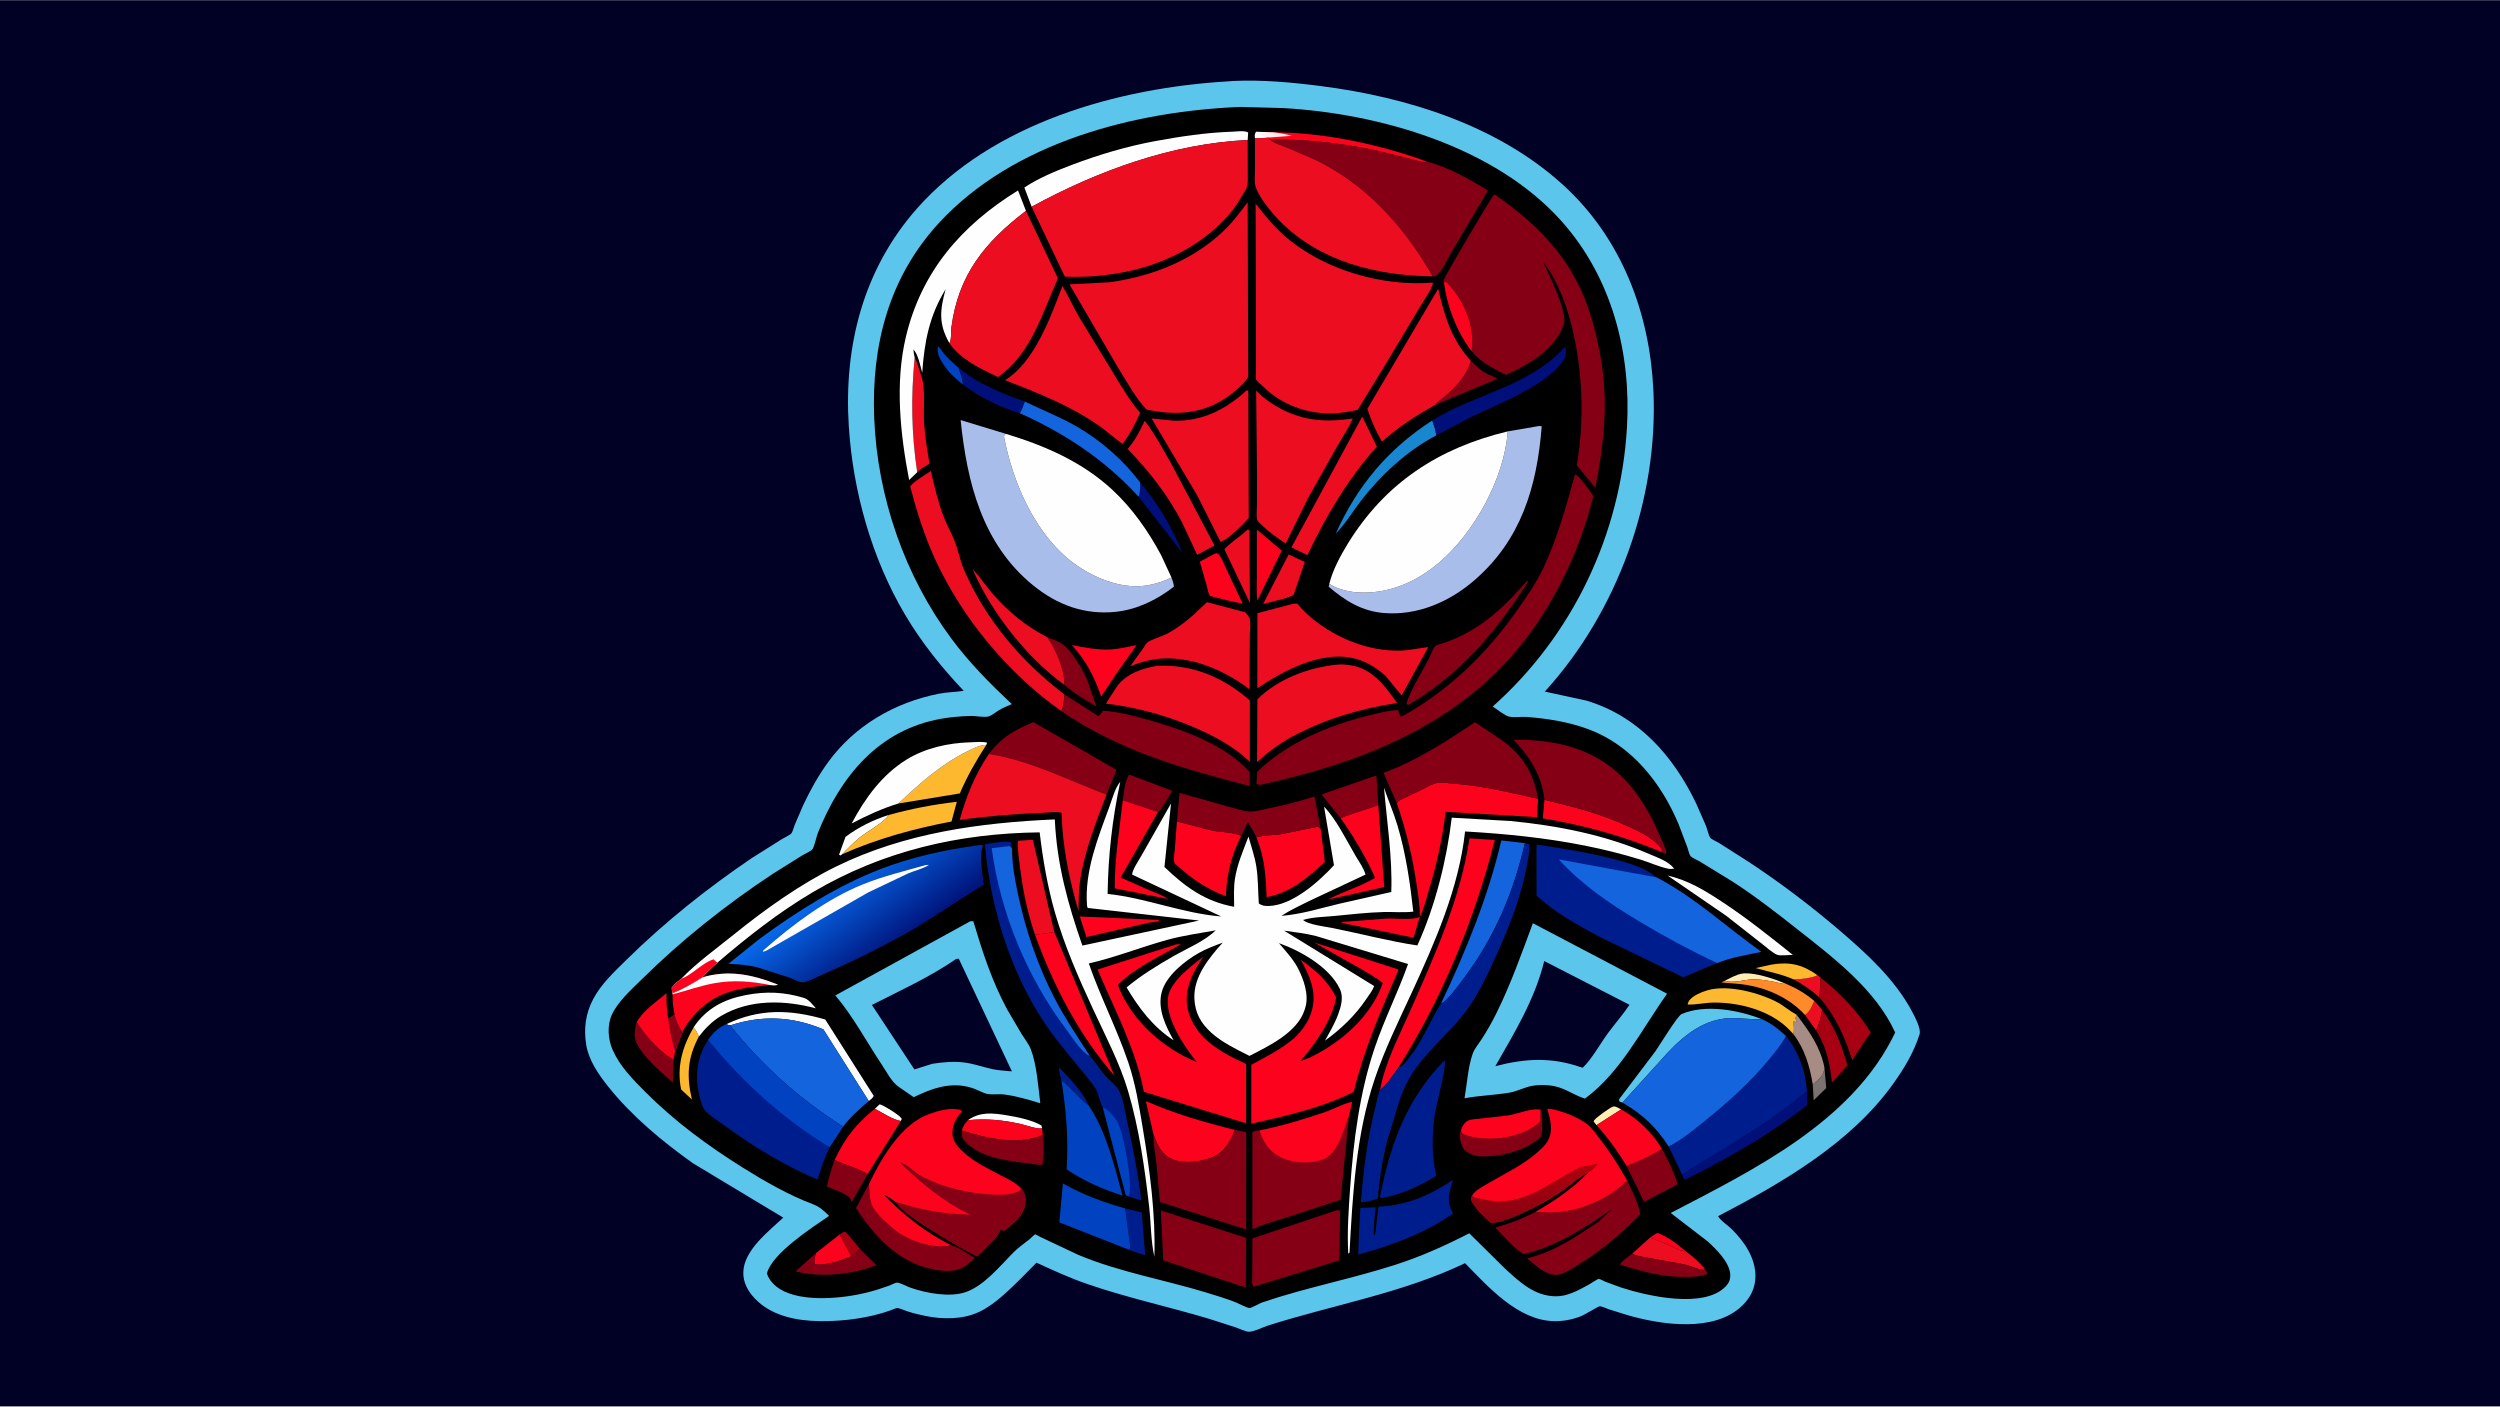 <svg version="1.1" xmlns="http://www.w3.org/2000/svg" style="display: block;" viewBox="0 0 2048 1152" width="1820" height="1024">
<defs>
	<linearGradient id="Gradient1" gradientUnits="userSpaceOnUse" x1="1043.37" y1="107.737" x2="1029.44" y2="111.592">
		<stop class="stop0" offset="0" stop-opacity="1" stop-color="rgb(255,233,232)"/>
		<stop class="stop1" offset="1" stop-opacity="1" stop-color="rgb(255,253,253)"/>
	</linearGradient>
	<linearGradient id="Gradient2" gradientUnits="userSpaceOnUse" x1="1254.36" y1="953.865" x2="1253.24" y2="999.76">
		<stop class="stop0" offset="0" stop-opacity="1" stop-color="rgb(176,0,14)"/>
		<stop class="stop1" offset="1" stop-opacity="1" stop-color="rgb(136,2,17)"/>
	</linearGradient>
	<linearGradient id="Gradient3" gradientUnits="userSpaceOnUse" x1="729.257" y1="777.429" x2="688.11" y2="721.681">
		<stop class="stop0" offset="0" stop-opacity="1" stop-color="rgb(0,21,125)"/>
		<stop class="stop1" offset="1" stop-opacity="1" stop-color="rgb(7,104,233)"/>
	</linearGradient>
</defs>
<path transform="translate(0,0)" fill="rgb(1,0,37)" d="M -0 -0 L 2048 0 L 2048 1152 L -0 1152 L -0 -0 z"/>
<path transform="translate(0,0)" fill="rgb(91,197,235)" d="M 1006.14 66.5 L 1009.96 66.196 C 1034.14 65.112 1058.17 67.286 1082.12 70.37 C 1152.91 79.484 1226.92 102.517 1280.58 151.436 C 1328.44 195.07 1351.52 256.229 1354.47 319.931 C 1358.58 408.491 1325.21 500.825 1265.51 566.398 L 1299.78 573.853 C 1342.25 586.68 1370.74 619.037 1389.45 657.94 L 1397.62 676.575 C 1398.6 679.132 1399.62 684.121 1401.12 686.223 C 1401.9 687.304 1406.81 689.581 1408.26 690.465 L 1432.24 705.728 C 1458.26 722.85 1483.19 741.717 1506.85 761.957 C 1529.47 781.306 1552.48 802.24 1566.55 828.867 C 1568.74 833.014 1573.92 842.715 1572.51 847.143 C 1567.77 862.087 1560.06 874.833 1551.02 887.53 C 1516.37 936.242 1459.59 969.013 1407.49 996.121 C 1409.26 999.711 1415.5 1003.68 1418.5 1006.64 C 1428.91 1016.92 1438.19 1030.35 1438.04 1045.5 C 1437.95 1055.07 1434.01 1062.88 1427.19 1069.48 C 1404.32 1091.63 1361.25 1085.24 1333.6 1077.32 L 1317.69 1072.34 C 1315.87 1071.73 1312.44 1070.01 1310.63 1069.94 C 1309.5 1069.89 1298.11 1076.89 1295.5 1077.94 C 1288.41 1080.81 1280.99 1082.23 1273.36 1082.14 C 1243.82 1081.8 1219.39 1054.33 1200.18 1034.66 C 1148.4 1059.34 1092.52 1068.64 1038.26 1085.9 C 1034.44 1087.22 1026.95 1090.94 1023.14 1090.82 C 1020.15 1090.73 1015.44 1088.35 1012.54 1087.33 L 990.465 1080.22 C 957.317 1070.32 923.536 1063.04 890.783 1051.75 C 876.585 1046.86 862.722 1040.56 849.105 1034.24 L 836.465 1047.04 C 826.436 1056.86 814.911 1068.52 802.145 1074.55 C 788.646 1080.93 772.108 1080.77 757.748 1077.81 C 752.744 1076.78 747.912 1075.59 743.052 1074.01 C 740.784 1073.28 737.465 1071.64 735.176 1071.4 C 734.158 1071.3 730.85 1072.82 729.748 1073.22 C 725.094 1074.92 720.456 1076.26 715.634 1077.4 C 701.057 1080.85 686.395 1082.28 671.429 1082.12 C 652.658 1081.91 631.949 1077.89 618.438 1063.7 C 612.631 1057.61 608.649 1050.39 608.929 1041.82 C 609.512 1023.99 629.517 1008.65 641.66 997.343 L 567.715 952.841 C 542.593 934.977 517.503 914.148 498.271 890.048 C 490.337 880.107 482.239 868.429 480.185 855.576 C 478.088 842.458 479.725 830.082 485.965 818.237 C 492.482 805.865 503.601 795.579 513.453 785.876 C 544.666 755.136 579.746 727.234 616.027 702.682 L 640.389 687.356 C 642.324 686.17 647 684.067 648.353 682.485 C 649.318 681.356 650.347 677.342 650.963 675.791 L 657.881 659.653 C 663.746 647.223 670.318 635.273 678.43 624.16 C 700.346 594.136 732.829 575.421 768.925 568.186 C 775.756 566.817 782.634 566.86 789.475 565.803 C 771.366 546.681 754.864 526.132 741.423 503.419 C 714.19 457.402 698.781 402.567 695.348 349.344 C 691.112 283.672 707.03 220.587 751.257 170.595 C 813.261 100.508 915.616 71.843 1006.14 66.5 z"/>
<path transform="translate(0,0)" fill="rgb(0,0,0)" d="M 1015.73 87.454 L 1050.56 88.365 C 1129.96 92.679 1224.65 120.007 1279.13 180.961 C 1320.54 227.3 1336.41 289.059 1332.79 350.252 C 1327.62 437.688 1288.33 520.414 1222.8 578.66 C 1226.09 580.689 1232.74 586.143 1236.17 586.902 C 1240.34 587.827 1246.43 586.843 1250.92 587.195 C 1268.13 588.55 1285.36 591.283 1301.59 597.364 C 1336.7 610.516 1361.16 641.509 1375.2 675.281 L 1382.31 694.051 C 1382.97 695.874 1383.77 699.685 1384.86 701.161 C 1385.7 702.311 1390.8 704.63 1392.24 705.48 L 1419.22 722.005 C 1437.6 733.863 1454.85 747.276 1472.01 760.814 C 1501.9 784.401 1536.44 810.353 1552.53 845.685 C 1517.82 918.593 1437.03 957.878 1368.64 993.541 L 1398.66 1016.61 C 1405.86 1023.09 1417.07 1034 1417.43 1044.15 C 1417.57 1048.09 1416.41 1050.87 1413.69 1053.69 C 1395.83 1072.24 1349.49 1061.55 1327.98 1054.59 L 1315.05 1049.82 C 1313.79 1049.3 1310.89 1047.61 1309.64 1047.52 C 1308.91 1047.48 1302.79 1051.53 1301.47 1052.25 C 1293.25 1056.73 1284.26 1061.86 1274.62 1061.79 C 1257.18 1061.68 1244.99 1050.18 1232.9 1039.09 L 1203.62 1010.17 C 1184.14 1020.18 1164.31 1029.09 1143.45 1035.84 C 1107.19 1047.57 1069.92 1054.57 1033.73 1066.9 C 1031.72 1067.66 1025.25 1071.35 1023.71 1071.37 C 1021.48 1071.39 1014.64 1067.63 1012.05 1066.62 C 1004.4 1063.62 996.543 1061.26 988.688 1058.86 C 953.749 1048.17 917.144 1042.01 883.341 1027.85 L 852.414 1013.25 C 852.053 1013.06 848.236 1010.97 848.151 1010.99 C 847.252 1011.25 844.318 1014.31 843.476 1014.98 C 839.105 1018.48 834.211 1021.84 830.266 1025.8 C 819.187 1036.94 806.591 1052.69 791.612 1058.17 C 778.477 1062.98 758.658 1059.23 745.768 1054.7 C 743.027 1053.73 737.437 1050.65 734.798 1050.55 C 733.711 1050.51 729.959 1052.49 728.755 1052.93 C 722.901 1055.07 717.01 1056.98 710.967 1058.52 C 691.062 1063.6 657.08 1067.08 638.982 1055.9 C 634.521 1053.15 629.577 1048.18 628.275 1043 C 632.367 1026.64 665.512 1005.32 679.198 995.907 C 675.004 991.847 671.655 988.488 666.094 986.412 C 646.322 979.031 626.148 967.43 608.339 956.281 C 579.53 938.247 552.508 918.345 528.507 894.222 C 518.338 884.001 507.818 873.399 501.911 860 C 498.06 851.266 497.187 839.921 501.254 831.097 C 506.245 820.269 516.933 810.808 525.375 802.469 C 558.226 770.014 594.567 741.127 633.088 715.698 L 657.255 700.556 C 659.225 699.375 664.343 697.153 665.475 695.655 C 667.245 693.311 668.727 685.391 669.993 682.223 C 688.506 635.919 719.88 597.576 771.18 588.64 C 779.159 587.25 787.434 586.556 795.527 586.364 C 799.213 586.276 807.029 587.865 810.214 586.664 C 812.874 585.66 815.747 583.202 818.243 581.71 C 821.586 579.711 825.31 578.205 828.886 576.672 C 811.101 559.978 794.319 543.047 779.669 523.408 C 741.12 471.73 718.793 406.926 716.163 342.604 C 713.723 282.944 728.064 227.02 769.389 182.285 C 830.253 116.399 928.939 91.046 1015.73 87.454 z"/>
<path transform="translate(0,0)" fill="rgb(254,254,254)" d="M 716.678 908.181 L 720.61 904.5 C 723.701 905.191 736.494 913.075 738.231 915.76 L 738.691 916.526 L 737.968 918.138 C 731.666 917.331 722.542 911.138 716.678 908.181 z"/>
<path transform="translate(0,0)" fill="rgb(253,2,28)" d="M 1351.83 1013.56 L 1357.5 1009.89 C 1365.41 1012.18 1374.65 1019.57 1380.93 1024.86 C 1377.01 1024.96 1373.14 1022.55 1369.64 1020.93 L 1351.83 1013.56 z"/>
<path transform="translate(0,0)" fill="rgb(255,237,179)" d="M 1307.85 921.582 L 1305.5 918.543 L 1305.69 918.001 C 1306.96 915.572 1318.67 907.354 1321.32 906.408 C 1323.3 905.703 1326.17 907.781 1328.06 908.671 L 1307.85 921.582 z"/>
<path transform="translate(0,0)" fill="rgb(0,29,141)" d="M 869.475 884.948 C 868.766 881.646 867.431 877.605 867.515 874.266 C 876.077 883.365 886.804 893.566 891.649 905.228 C 883.536 899.56 877.669 890.764 869.475 884.948 z"/>
<path transform="translate(0,0)" fill="rgb(122,113,112)" d="M 1494.58 874.357 L 1496.05 891.186 L 1485.75 901.229 L 1485.03 888.292 C 1490.01 883.721 1494.11 881.468 1494.58 874.357 z"/>
<path transform="translate(0,0)" fill="rgb(166,0,18)" d="M 687.808 1011.17 C 689.567 1010.07 690.825 1008.76 692.933 1009.1 L 704.665 1023.14 L 697.277 1029.12 L 687.808 1011.17 z"/>
<path transform="translate(0,0)" fill="rgb(255,237,179)" d="M 1413.1 803.157 C 1417.19 801.155 1422.11 798.402 1426.57 797.538 C 1434.36 796.027 1447.43 800.032 1454.84 802.557 L 1463.02 805.755 C 1459.78 806.053 1456.66 804.827 1453.5 804.185 C 1448.25 803.116 1442.61 802.253 1437.26 802.093 C 1430.26 801.885 1419.38 805.858 1413.1 803.157 z"/>
<path transform="translate(0,0)" fill="rgb(237,13,33)" d="M 1486.22 819.762 C 1488.37 822.165 1490.88 824.601 1492.69 827.252 C 1491.67 833.073 1490.54 838.65 1487.69 843.882 L 1478.67 831.338 C 1482.61 828.714 1484.49 823.975 1486.22 819.762 z"/>
<path transform="translate(0,0)" fill="rgb(237,13,33)" d="M 1488.9 798.741 L 1491.37 800.659 L 1490.56 817.059 C 1484.13 811.047 1477.03 806.379 1469.34 802.182 C 1475.12 802.038 1483.73 801.358 1488.9 798.741 z"/>
<path transform="translate(0,0)" fill="rgb(0,66,191)" d="M 788.753 314.846 C 782.811 310.058 777.543 305.439 773.274 299.009 C 770.085 294.206 767.229 289.397 768.363 283.5 C 770.722 285.532 772.157 288.377 774.223 290.707 C 777.548 294.455 781.53 297.835 785.223 301.226 C 786.597 305.271 789.092 310.555 788.753 314.846 z"/>
<path transform="translate(0,0)" fill="rgb(254,254,254)" d="M 792.955 917.51 C 802.858 910.489 813.006 911.599 824.487 913.457 C 832.917 914.822 845.824 917.401 853.121 921.887 L 853.723 924.104 C 850.395 925.326 839.905 921.447 835.833 920.556 C 821.069 917.327 808.062 916.039 792.955 917.51 z"/>
<path transform="translate(0,0)" fill="rgb(254,254,254)" d="M 727.92 667.5 C 725.58 672.73 709.438 681.642 704.37 685.873 C 699.248 690.149 694.547 694.838 689.926 699.644 L 688.5 700.686 L 687.344 700 L 692.627 685.455 C 702.855 677.652 715.66 671.349 727.92 667.5 z"/>
<path transform="translate(0,0)" fill="rgb(0,15,121)" d="M 934.055 395.262 C 949.412 413.183 959.62 431.447 968.849 453.068 L 932.724 406.73 C 934.188 403.55 933.883 398.77 934.055 395.262 z"/>
<path transform="translate(0,0)" fill="rgb(254,184,48)" d="M 1469.34 802.182 C 1458.93 797.659 1449 795.942 1438.24 792.911 L 1451.33 790.032 C 1466.34 787.534 1476.64 790.086 1488.9 798.741 C 1483.73 801.358 1475.12 802.038 1469.34 802.182 z"/>
<path transform="translate(0,0)" fill="rgb(254,184,48)" d="M 568.317 841.242 C 570.029 843.822 571.416 846.134 572.497 849.057 C 563.052 866.718 562.416 881.297 566.804 900.592 L 557.971 892.329 C 554.246 873.762 559.064 857.133 568.317 841.242 z"/>
<path transform="translate(0,0)" fill="rgb(253,2,28)" d="M 687.808 1011.17 L 697.277 1029.12 C 688.384 1032.53 677.122 1036.71 667.5 1035.71 C 666.357 1032.85 667.754 1029.31 668.435 1026.4 L 687.808 1011.17 z"/>
<path transform="translate(0,0)" fill="rgb(0,29,141)" d="M 921.691 989.816 L 935.363 993.126 L 938.188 1028.14 C 933.907 1026.75 929.218 1025.61 925.139 1023.74 C 926.578 1021.32 925.456 1017.68 925.128 1015 L 921.691 989.816 z"/>
<path transform="translate(0,0)" fill="rgb(133,0,20)" d="M 1204.97 295.624 C 1208.62 298.991 1212.42 302.803 1216.7 305.342 C 1219.61 307.072 1224.06 308.161 1226.5 310.309 L 1175.71 331.522 C 1177.91 328.598 1181.18 326.628 1183.95 324.253 C 1193.36 316.198 1201.21 307.66 1204.97 295.624 z"/>
<path transform="translate(0,0)" fill="rgb(253,2,28)" d="M 884.544 750.625 L 949.5 753.482 L 949 754.558 L 940.862 755.756 L 889.993 767.478 L 884.544 750.625 z"/>
<path transform="translate(0,0)" fill="rgb(133,0,20)" d="M 521.571 837.221 C 529.714 849.55 539.201 859.959 551.662 868.081 L 551.223 886.647 C 540.907 877.546 528.031 866.997 521.609 854.675 C 518.851 849.383 519.887 842.671 521.571 837.221 z"/>
<path transform="translate(0,0)" fill="rgb(253,2,28)" d="M 1163.08 750.896 L 1158.01 768.058 L 1110.27 758.136 C 1106.14 757.346 1102.03 756.66 1098.07 755.214 L 1135.95 752.351 C 1142.37 752.012 1158 753.891 1163.08 750.896 z"/>
<path transform="translate(0,0)" fill="rgb(0,15,121)" d="M 785.223 301.226 C 789.664 304.228 793.837 307.842 798.443 310.555 C 811.085 318.002 825.661 324.084 839.56 328.81 C 838.636 330.982 836.876 336.918 835.308 338.307 C 820.081 334.129 801.245 324.423 788.753 314.846 C 789.092 310.555 786.597 305.271 785.223 301.226 z"/>
<path transform="translate(0,0)" fill="rgb(253,2,28)" d="M 1028.08 113.1 C 1027.92 110.601 1027.57 109.933 1029 107.803 L 1043.56 108.247 C 1085.42 108.446 1130.14 118.134 1169.38 132.402 C 1164.77 133.168 1158.54 130.818 1154.06 129.661 L 1127.36 123.124 C 1099 117.134 1069.27 113.677 1040.27 114.26 L 1039.37 112.534 C 1035.62 112.885 1031.84 113.411 1028.08 113.1 z"/>
<path transform="translate(0,0)" fill="url(#Gradient1)" d="M 1028.08 113.1 C 1027.92 110.601 1027.57 109.933 1029 107.803 L 1043.56 108.247 C 1048.58 108.932 1053.35 109.674 1058.23 111.124 L 1039.37 112.534 C 1035.62 112.885 1031.84 113.411 1028.08 113.1 z"/>
<path transform="translate(0,0)" fill="rgb(253,2,28)" d="M 1029.64 433.7 L 1049.96 450.948 L 1036.4 478.751 L 1030.02 491.906 C 1029.16 485.102 1029.63 477.846 1029.63 470.984 L 1029.64 433.7 z"/>
<path transform="translate(0,0)" fill="rgb(167,139,133)" d="M 1471.86 831.163 C 1482.31 845.135 1490.96 856.817 1494.58 874.357 C 1494.11 881.468 1490.01 883.721 1485.03 888.292 C 1482.58 873.575 1478.32 858.626 1468.88 846.747 C 1470.33 844.446 1469 839.341 1469.38 836.244 L 1471.5 837.49 C 1471.72 835.829 1471.48 835.542 1470.76 834 L 1471.86 831.163 z"/>
<path transform="translate(0,0)" fill="rgb(255,138,41)" d="M 1413.1 803.157 C 1419.38 805.858 1430.26 801.885 1437.26 802.093 C 1442.61 802.253 1448.25 803.116 1453.5 804.185 C 1456.66 804.827 1459.78 806.053 1463.02 805.755 C 1471.78 809.474 1478.88 813.692 1486.22 819.762 C 1484.49 823.975 1482.61 828.714 1478.67 831.338 C 1466.52 817.998 1449.18 809.901 1431.53 806.818 C 1424.53 805.597 1417.3 805.468 1410.23 804.673 L 1413.1 803.157 z"/>
<path transform="translate(0,0)" fill="rgb(133,0,20)" d="M 683.794 950.021 C 692.113 954.156 703.206 956.806 710.815 961.572 L 697.601 984.757 L 696.935 982.5 C 695.085 978.046 682.103 973.853 677.375 971.958 C 679.031 964.359 680.999 957.276 683.794 950.021 z"/>
<path transform="translate(0,0)" fill="rgb(237,13,33)" d="M 1022.33 433.5 L 1023.5 434.436 L 1023.92 493.811 L 1016.5 478.251 L 1003.04 449.793 C 1008.43 443.925 1016.33 439.075 1022.33 433.5 z"/>
<path transform="translate(0,0)" fill="rgb(237,13,33)" d="M 1337.1 1026.88 L 1351.83 1013.56 L 1369.64 1020.93 C 1373.14 1022.55 1377.01 1024.96 1380.93 1024.86 C 1386.7 1029.18 1392.47 1034.05 1396.91 1039.77 C 1395.84 1040.01 1395.1 1040.19 1393.99 1040.01 C 1389.53 1039.28 1384.74 1036.79 1380.13 1035.76 L 1344.74 1029.3 C 1342.01 1028.73 1339.57 1028.24 1337.1 1026.88 z"/>
<path transform="translate(0,0)" fill="rgb(237,13,33)" d="M 1055.66 454.088 L 1068.91 460.265 L 1059.74 487.211 C 1056.07 489.41 1051.19 490.338 1047.07 491.524 L 1034.73 494.632 L 1055.66 454.088 z"/>
<path transform="translate(0,0)" fill="rgb(166,0,18)" d="M 1492.69 827.252 C 1503.29 841.668 1508.57 855.382 1513.39 872.608 L 1500.71 886.756 C 1499.16 871.121 1496.22 857.434 1487.69 843.882 C 1490.54 838.65 1491.67 833.073 1492.69 827.252 z"/>
<path transform="translate(0,0)" fill="rgb(133,0,20)" d="M 704.665 1023.14 L 718.02 1036.38 C 696.994 1043.99 673.497 1046.75 651.689 1041.35 L 668.435 1026.4 C 667.754 1029.31 666.357 1032.85 667.5 1035.71 C 677.122 1036.71 688.384 1032.53 697.277 1029.12 L 704.665 1023.14 z"/>
<path transform="translate(0,0)" fill="rgb(133,0,20)" d="M 1396.91 1039.77 C 1398.02 1041.27 1398.49 1041.59 1398.56 1043.5 C 1393.47 1045.62 1387.04 1045.83 1381.56 1045.93 C 1362.58 1046.26 1344.83 1041.5 1326.95 1035.71 C 1329.11 1032.4 1333.98 1029.39 1337.1 1026.88 C 1339.57 1028.24 1342.01 1028.73 1344.74 1029.3 L 1380.13 1035.76 C 1384.74 1036.79 1389.53 1039.28 1393.99 1040.01 C 1395.1 1040.19 1395.84 1040.01 1396.91 1039.77 z"/>
<path transform="translate(0,0)" fill="rgb(133,0,20)" d="M 857.984 521.93 C 862.249 523.587 867.396 525.236 871.031 528.086 C 879 534.335 886.857 548.281 890.935 557.5 L 898.117 578.539 C 888.824 573.377 879.82 567.721 871.752 560.753 C 872.564 548.985 864.46 531.22 857.984 521.93 z"/>
<path transform="translate(0,0)" fill="rgb(133,0,20)" d="M 919.814 655.444 C 920.544 649.686 921.564 639.069 925.041 634.441 L 960.207 647.605 C 958.7 650.53 950.92 664.207 948.594 665.065 L 919.814 655.444 z"/>
<path transform="translate(0,0)" fill="rgb(253,2,28)" d="M 994.957 453.5 L 997.009 453.002 C 999.862 454.133 1002.68 461.967 1004.1 464.959 L 1017.73 493.774 L 1017.13 494.259 L 1007.28 492.144 L 991.469 488.171 C 989.705 486.472 989.356 482.698 988.747 480.282 L 982.909 459.977 L 994.957 453.5 z"/>
<path transform="translate(0,0)" fill="rgb(237,13,33)" d="M 749.29 292.726 C 751.795 297.133 752.579 302.065 754.376 306.742 C 758.66 317.895 756.113 335.173 757.066 347.357 C 757.913 358.17 759.582 368.918 761.49 379.588 C 758.004 381.776 754.279 383.847 751.356 386.771 C 746.614 354.817 746.175 324.843 749.29 292.726 z"/>
<path transform="translate(0,0)" fill="rgb(254,254,254)" d="M 1366 717.058 C 1383.32 721.107 1396.82 729.428 1411.51 739.146 C 1431.51 752.363 1449.99 767.177 1468.71 782.095 C 1465.8 782.083 1458.28 782.997 1455.92 782.044 C 1452.07 780.483 1447.23 776.001 1443.85 773.388 L 1414.13 750.082 L 1366 717.058 z"/>
<path transform="translate(0,0)" fill="rgb(253,2,28)" d="M 792.955 917.51 C 808.062 916.039 821.069 917.327 835.833 920.556 C 839.905 921.447 850.395 925.326 853.723 924.104 L 854.226 929.744 C 833.772 938.276 808.255 932.401 788.028 926.007 C 788.79 922.249 790.484 920.305 792.955 917.51 z"/>
<path transform="translate(0,0)" fill="rgb(254,254,254)" d="M 594.791 838.984 C 622.298 825.852 647.313 826.719 676.047 835.037 L 715.704 897.5 C 715.103 899.432 713.227 900.595 711.704 901.824 L 674.525 843.13 C 649.185 832.444 624.15 831.295 598.097 839.898 L 594.791 838.984 z"/>
<path transform="translate(0,0)" fill="rgb(254,254,254)" d="M 568.317 841.242 C 578.658 825.99 592.915 818.502 610.888 815.034 C 627.565 811.815 642.418 812.425 658.664 817.376 C 662.542 818.558 665.721 822.916 668.364 825.885 C 642.8 819.108 614.354 818.164 590.796 832.046 C 583.611 836.28 577.526 842.46 572.497 849.057 C 571.416 846.134 570.029 843.822 568.317 841.242 z"/>
<path transform="translate(0,0)" fill="rgb(253,2,28)" d="M 878.168 528.394 C 888.585 530.293 898.851 532.418 909.506 531.902 C 916.652 531.555 924.066 529.689 931.091 528.341 L 915.296 550.561 L 902.065 570.445 C 896.295 553.882 889.967 541.519 878.168 528.394 z"/>
<path transform="translate(0,0)" fill="rgb(133,0,20)" d="M 1098.26 670.057 L 1082.64 650.707 L 1127.51 635.094 L 1129.08 659.335 C 1119.17 663.352 1108.79 665.812 1098.98 669.809 L 1098.26 670.057 z"/>
<path transform="translate(0,0)" fill="rgb(133,0,20)" d="M 1262.05 909.036 C 1263.73 914.476 1263.88 925.688 1262.43 931.169 C 1250.06 942.618 1229.25 947.749 1212.48 947.127 C 1207.35 946.936 1203.23 944.876 1199.31 941.695 C 1196.96 937.526 1194.75 931.304 1196.49 926.542 L 1196.79 925.911 L 1197.52 928.173 C 1202.99 931.459 1212.01 932.403 1218.34 932.653 C 1233.31 933.243 1250.83 928.858 1261.93 918.5 L 1262.05 909.036 z"/>
<path transform="translate(0,0)" fill="rgb(25,134,208)" d="M 1176.46 356.652 C 1153.36 368.468 1130.67 389.557 1114.97 409.992 C 1108.2 418.794 1101.99 429.196 1094.21 437.069 C 1111.85 397.764 1137.09 367.732 1173.33 344.265 C 1174.68 348.301 1176.28 352.363 1176.46 356.652 z"/>
<path transform="translate(0,0)" fill="rgb(0,15,121)" d="M 1480.22 893.565 L 1480.58 905.06 C 1450.03 929.39 1415.76 948.514 1381 966.079 L 1379.23 965.5 L 1378.11 962.375 C 1387.91 955.212 1399 949.146 1409.36 942.762 C 1433.66 927.781 1458.75 912.464 1480.22 893.565 z"/>
<path transform="translate(0,0)" fill="rgb(253,2,28)" d="M 521.571 837.221 C 526.515 828.193 538.174 820.013 545.996 813.484 C 545.87 820.646 546.205 827.3 547.328 834.379 L 552.646 831.209 C 554.204 835.488 555.878 841.829 559.235 845.071 L 553.036 861.376 L 551.662 868.081 C 539.201 859.959 529.714 849.55 521.571 837.221 z"/>
<path transform="translate(0,0)" fill="rgb(133,0,20)" d="M 552.646 831.209 C 554.204 835.488 555.878 841.829 559.235 845.071 L 553.036 861.376 C 550.277 852.137 548.615 843.934 547.328 834.379 L 552.646 831.209 z"/>
<path transform="translate(0,0)" fill="rgb(253,2,28)" d="M 1196.79 925.911 L 1196.92 925.397 C 1197.71 922.592 1199.93 919.214 1202.6 917.882 C 1205.12 916.631 1209.04 916.681 1211.84 916.314 L 1235.48 913.635 C 1242.73 912.512 1255.81 907.072 1262.05 909.036 L 1261.93 918.5 C 1250.83 928.858 1233.31 933.243 1218.34 932.653 C 1212.01 932.403 1202.99 931.459 1197.52 928.173 L 1196.79 925.911 z"/>
<path transform="translate(0,0)" fill="rgb(133,0,20)" d="M 1361.36 940.925 C 1366.5 950.103 1371.26 959.914 1374.37 969.981 L 1346.92 984.454 L 1332.4 954.933 C 1342.14 951.199 1352.76 946.851 1361.36 940.925 z"/>
<path transform="translate(0,0)" fill="rgb(254,184,48)" d="M 1468.88 846.747 L 1466.46 844.098 C 1451.16 827.798 1425.16 820.857 1403.32 821.191 C 1396.36 821.297 1389.4 823.013 1382.5 822.794 C 1382.64 821.74 1382.95 820.98 1383.48 820.054 C 1386.01 815.588 1394.51 812.275 1399.35 810.938 C 1415.77 806.398 1440.92 813.054 1455.6 820.705 C 1461.16 823.6 1465.78 827.894 1471.28 830.856 L 1471.86 831.163 L 1470.76 834 C 1471.48 835.542 1471.72 835.829 1471.5 837.49 L 1469.38 836.244 C 1469 839.341 1470.33 844.446 1468.88 846.747 z"/>
<path transform="translate(0,0)" fill="rgb(166,0,18)" d="M 1491.37 800.659 C 1507.57 813.609 1521.57 827.821 1532.46 845.548 L 1517.25 868.38 C 1511.65 849.677 1503.41 831.947 1490.56 817.059 L 1491.37 800.659 z"/>
<path transform="translate(0,0)" fill="rgb(133,0,20)" d="M 788.028 926.007 C 808.255 932.401 833.772 938.276 854.226 929.744 C 855.651 937.498 854.927 946.117 853.973 953.9 L 852.931 954.335 C 832.666 951.261 804.295 950.769 790.009 934.294 C 787.612 931.529 787.747 929.423 788.028 926.007 z"/>
<path transform="translate(0,0)" fill="rgb(253,2,28)" d="M 1265.22 655.047 C 1288.98 660.773 1311.29 666.455 1333.59 676.749 C 1343.72 681.42 1353.34 685.975 1360.84 694.5 L 1361.63 697.995 C 1329.45 684.671 1298.18 675.954 1263.86 670.275 L 1265.22 655.047 z"/>
<path transform="translate(0,0)" fill="rgb(237,13,33)" d="M 847.761 765.31 C 842.296 749.163 838.487 732.203 836.262 715.312 C 835.792 711.745 832.641 690.542 834.135 688.6 L 846.1 687.825 L 863.666 763.323 C 858.313 764.372 853.245 765.23 847.761 765.31 z"/>
<path transform="translate(0,0)" fill="rgb(254,184,48)" d="M 736.02 658.078 C 752.789 642.149 770.652 626.24 791.486 615.823 C 796.576 613.278 802.221 610.235 807.99 610.046 C 799.715 622.823 792.263 635.799 786.3 649.835 L 736.02 658.078 z"/>
<path transform="translate(0,0)" fill="rgb(237,13,33)" d="M 871.752 560.753 C 840.719 538.282 811.643 500.857 796.696 465.936 C 802.622 472.407 807.487 479.718 813.208 486.36 C 825.983 501.192 840.657 512.895 857.984 521.93 C 864.46 531.22 872.564 548.985 871.752 560.753 z"/>
<path transform="translate(0,0)" fill="rgb(91,197,235)" d="M 1329.08 903.09 L 1326.51 902.058 L 1326.37 900.368 L 1355.96 861.263 C 1359.28 856.591 1374.23 831.963 1377.59 830.547 C 1397.28 822.231 1424.09 827.317 1443.12 834.682 C 1434.48 835.261 1425.84 833.636 1417.07 833.928 C 1393.06 834.729 1374.88 851.961 1360 869 L 1329.08 903.09 z"/>
<path transform="translate(0,0)" fill="rgb(254,184,48)" d="M 727.92 667.5 C 746.7 662.411 764.424 658.887 783.815 656.715 L 779.48 672.823 C 748.601 678.708 718.739 686.851 689.926 699.644 C 694.547 694.838 699.248 690.149 704.37 685.873 C 709.438 681.642 725.58 672.73 727.92 667.5 z"/>
<path transform="translate(0,0)" fill="rgb(253,2,28)" d="M 1328.06 908.671 C 1341.34 916.045 1353.64 927.806 1361.36 940.925 C 1352.76 946.851 1342.14 951.199 1332.4 954.933 C 1325.31 942.994 1317.16 931.875 1307.85 921.582 L 1328.06 908.671 z"/>
<path transform="translate(0,0)" fill="rgb(0,15,121)" d="M 1173.33 344.265 C 1208.87 322.143 1253.03 316.591 1282 283.922 C 1283.48 285.814 1282.69 289.276 1282.6 291.687 C 1271.79 314.227 1226.68 330.974 1204.65 341.793 L 1176.7 356.573 L 1176.46 356.652 C 1176.28 352.363 1174.68 348.301 1173.33 344.265 z"/>
<path transform="translate(0,0)" fill="rgb(20,100,222)" d="M 839.56 328.81 C 853.554 335.6 868.215 341.364 881.726 349.078 C 901.194 360.192 920.807 377.179 934.055 395.262 C 933.883 398.77 934.188 403.55 932.724 406.73 C 905.229 376.679 872.348 354.831 835.308 338.307 C 836.876 336.918 838.636 330.982 839.56 328.81 z"/>
<path transform="translate(0,0)" fill="rgb(253,2,28)" d="M 919.814 655.444 L 948.594 665.065 L 918.033 718.773 L 942 729.395 C 946.761 731.418 952.423 733.12 956.563 736.235 L 913.203 727.605 C 913.008 703.519 917.12 679.325 919.814 655.444 z"/>
<path transform="translate(0,0)" fill="rgb(253,2,28)" d="M 1098.26 670.057 L 1098.98 669.809 C 1108.79 665.812 1119.17 663.352 1129.08 659.335 L 1133.96 726.509 L 1087.91 736.796 C 1100.32 730.073 1114.42 726.251 1126.49 718.96 C 1119.09 702.215 1108.81 685.048 1098.26 670.057 z"/>
<path transform="translate(0,0)" fill="rgb(253,2,28)" d="M 575.307 800.532 C 597.008 794.057 616.789 798.315 637.366 806.5 C 635.367 807.364 633.42 807.038 631.3 806.885 C 606.341 808.716 585.232 812.148 567.89 832.282 C 564.613 836.086 561.485 840.583 559.235 845.071 C 555.878 841.829 554.204 835.488 552.646 831.209 C 551.519 825.462 550.813 820.318 550.987 814.418 L 550.955 813.416 C 558.942 810.553 568.096 805.048 575.307 800.532 z"/>
<path transform="translate(0,0)" fill="rgb(254,254,254)" d="M 575.307 800.532 C 597.008 794.057 616.789 798.315 637.366 806.5 C 635.367 807.364 633.42 807.038 631.3 806.885 C 615.91 803.711 601.104 802.513 585.509 805.251 C 573.769 807.313 562.497 811.444 550.987 814.418 L 550.955 813.416 C 558.942 810.553 568.096 805.048 575.307 800.532 z"/>
<path transform="translate(0,0)" fill="rgb(253,2,28)" d="M 863.666 763.323 L 912.942 881.114 C 883.407 847.137 863.014 807.342 847.761 765.31 C 853.245 765.23 858.313 764.372 863.666 763.323 z"/>
<path transform="translate(0,0)" fill="rgb(253,2,28)" d="M 683.794 950.021 C 692.276 931.924 701.047 920.758 716.678 908.181 C 722.542 911.138 731.666 917.331 737.968 918.138 L 710.815 961.572 C 703.206 956.806 692.113 954.156 683.794 950.021 z"/>
<path transform="translate(0,0)" fill="rgb(133,0,20)" d="M 711.815 969.922 C 712.185 975.346 712.179 981.876 714.19 986.955 C 716.884 993.762 726.108 1001.52 731.587 1006.29 C 742.516 1015.8 761.861 1022.46 776.479 1020.59 C 777.387 1020.47 777.887 1020.17 778.673 1019.73 C 784.66 1021.12 793.099 1027.38 798.579 1030.4 C 796.098 1032.81 793.595 1035.15 790.701 1037.06 C 782.03 1042.78 771.814 1041.3 762.109 1039.18 C 735.019 1033.24 715.764 1011.78 701.209 989.484 L 711.815 969.922 z"/>
<path transform="translate(0,0)" fill="rgb(0,66,191)" d="M 925.139 1023.74 L 867.79 1001.25 L 870.722 969.298 C 887.33 978.74 903.379 984.585 921.691 989.816 L 925.128 1015 C 925.456 1017.68 926.578 1021.32 925.139 1023.74 z"/>
<path transform="translate(0,0)" fill="rgb(133,0,20)" d="M 1251.05 475.5 L 1251.75 476.521 C 1225.31 517.581 1196.19 552.636 1153.28 577.5 L 1152.16 575.969 C 1156.48 563.359 1164.08 551.835 1170.23 540.067 C 1171.61 537.433 1173.72 531.274 1175.67 529.318 C 1176.89 528.098 1181.34 527.119 1183.17 526.46 C 1188.75 524.451 1194.22 522.197 1199.49 519.467 C 1220.35 508.652 1235.86 493.103 1251.05 475.5 z"/>
<path transform="translate(0,0)" fill="rgb(237,13,33)" d="M 1115.94 341.099 L 1127.89 365.691 C 1103.97 392.551 1086.5 422.287 1071.04 454.637 L 1057.93 448.31 L 1115.94 341.099 z"/>
<path transform="translate(0,0)" fill="rgb(254,254,254)" d="M 736.02 658.078 C 722.642 662.135 710.034 667.979 697.687 674.451 C 708.416 654.005 722.579 634.508 742.495 622.202 C 758.168 612.518 776.941 608.471 795.176 607.929 C 799.547 607.799 804.396 607.239 808.663 608.237 L 807.99 610.046 C 802.221 610.235 796.576 613.278 791.486 615.823 C 770.652 626.24 752.789 642.149 736.02 658.078 z"/>
<path transform="translate(0,0)" fill="rgb(237,13,33)" d="M 937.701 344.576 C 945.845 355.066 952.853 368.013 959.425 379.585 L 994.952 446.796 L 980.74 454.374 L 968.186 427.525 C 956.52 405.114 941.254 385.758 923.766 367.638 C 930.018 360.44 933.688 353.144 937.701 344.576 z"/>
<path transform="translate(0,0)" fill="rgb(253,2,28)" d="M 944.851 928.844 L 938.681 901.868 C 962.42 912.298 986.554 919.299 1011.68 925.515 C 1007.41 935.123 1003.23 943.912 992.743 948.006 C 983.488 951.619 969.539 953.564 960.238 949.411 C 952.262 945.849 948.417 938.875 945.623 931.059 L 944.851 928.844 z"/>
<path transform="translate(0,0)" fill="rgb(20,100,222)" d="M 1180.61 821.669 C 1200.86 778.935 1219.11 734.498 1229.88 688.349 L 1249.18 690.569 C 1239.81 731.308 1224.06 768.365 1198.76 801.811 C 1194.04 808.058 1188.52 815.986 1182.5 820.95 C 1181.93 821.419 1181.31 821.514 1180.61 821.669 z"/>
<path transform="translate(0,0)" fill="rgb(253,2,28)" d="M 964.133 672.786 L 992.696 680.194 C 999.258 681.634 1011.54 681.513 1016.69 684.685 C 1008.48 701.38 1005.1 715.531 1004.17 734.072 C 987.742 727.859 974.884 718.855 962.134 706.894 C 961.09 703.849 962.092 699.272 962.368 696.037 L 964.133 672.786 z"/>
<path transform="translate(0,0)" fill="rgb(253,2,28)" d="M 1029.23 685.89 C 1035.11 683.617 1042.82 684.328 1049.12 683.259 L 1080 676.941 L 1081.96 679.043 L 1085.3 706.019 C 1071.16 718.908 1057.05 731.312 1037.59 734.796 C 1037.05 717.675 1035.93 701.939 1029.23 685.89 z"/>
<path transform="translate(0,0)" fill="rgb(0,29,141)" d="M 1190.35 966.267 L 1189.04 970.658 C 1186.27 980.095 1185.44 984.936 1190.39 994.006 C 1166.93 1010.28 1140.05 1020.29 1112.62 1027.58 L 1113.35 1007.76 L 1114.43 989.456 L 1126.89 988.836 C 1126.14 996.563 1125.21 1004.03 1125.46 1011.82 L 1126.5 1010.81 L 1129.29 988.272 C 1152.1 987.503 1171.76 978.962 1190.35 966.267 z"/>
<path transform="translate(0,0)" fill="rgb(0,66,191)" d="M 869.475 884.948 C 877.669 890.764 883.536 899.56 891.649 905.228 C 906.1 926.188 912.959 955.05 919.56 979.322 C 902.421 973.728 888.851 967.85 873.764 957.803 C 875.407 932.911 873.471 909.558 869.475 884.948 z"/>
<path transform="translate(0,0)" fill="rgb(254,254,254)" d="M 845.117 169.235 L 839.145 153.475 C 850.915 145.637 865.304 139.737 878.508 134.759 C 900.295 126.545 923.071 119.762 945.982 115.52 C 966.978 111.631 988.02 108.46 1009.38 107.752 C 1012.89 107.636 1019.74 106.547 1022.5 108.442 L 1022.09 114.55 C 959.868 117.532 899.326 139.706 845.117 169.235 z"/>
<path transform="translate(0,0)" fill="rgb(133,0,20)" d="M 810.12 617.49 C 820.045 604.02 831.357 597.733 846.538 591.425 L 914.593 630.513 L 906.467 650.827 C 874.695 638.798 844.162 622.87 810.12 617.49 z"/>
<path transform="translate(0,0)" fill="rgb(133,0,20)" d="M 964.133 672.786 L 966.289 649.357 L 1005.51 660.478 C 1011.36 661.994 1018.49 664.536 1024.5 664.645 C 1028.86 664.724 1034.01 663.108 1038.34 662.252 C 1051.27 659.692 1064.28 656.399 1076.82 652.331 L 1081.96 679.043 L 1080 676.941 L 1049.12 683.259 C 1042.82 684.328 1035.11 683.617 1029.23 685.89 C 1027.47 681.512 1024.69 677.468 1022.23 673.444 L 1016.69 684.685 C 1011.54 681.513 999.258 681.634 992.696 680.194 L 964.133 672.786 z"/>
<path transform="translate(0,0)" fill="rgb(133,0,20)" d="M 950.91 991.41 L 1020.88 1013.97 L 1020.54 1054.64 L 952.956 1032.4 L 950.91 991.41 z"/>
<path transform="translate(0,0)" fill="rgb(0,29,141)" d="M 1183.44 868.5 C 1185.32 873.564 1176.23 905.805 1175.1 914.616 C 1172.92 931.756 1172.97 946.245 1176.54 963.186 C 1162.57 971.579 1149.51 977.72 1133.5 981.039 C 1131.91 981.412 1131.91 981.329 1130.43 980.596 C 1138.72 938.082 1152.17 899.895 1183.44 868.5 z"/>
<path transform="translate(0,0)" fill="rgb(133,0,20)" d="M 1094.4 991.5 C 1095.68 991.062 1096.48 991.248 1097.79 991.5 L 1097.21 1032.31 L 1029.5 1053.19 L 1026.98 1054 C 1025.03 1051.47 1025.84 1047.37 1025.85 1044.15 L 1025.96 1014.34 L 1094.4 991.5 z"/>
<path transform="translate(0,0)" fill="rgb(253,2,28)" d="M 1130.5 892.941 C 1134.45 870.684 1145.97 848.98 1155 828.5 C 1175.05 783.052 1196.48 736.155 1203.79 686.644 L 1224.55 687.907 C 1208.09 753.054 1181.27 817.979 1145.29 874.866 C 1140.76 881.341 1136.51 887.728 1130.5 892.941 z"/>
<path transform="translate(0,0)" fill="rgb(237,13,33)" d="M 988.722 493.148 L 1020.28 501.5 C 1021.17 502.8 1023.31 505.158 1023.73 506.55 C 1024.78 510.072 1023.83 517.401 1023.82 521.283 L 1023.65 564.569 C 1010.36 554.394 995.515 546.776 979.399 542.234 C 959.659 537.604 944.893 537.987 925.96 545.656 L 935.863 531.815 C 936.947 530.3 938.461 527.422 939.83 526.271 C 942.91 523.679 951.597 521.346 955.66 519.214 C 968.609 512.42 978.342 503.253 988.722 493.148 z"/>
<path transform="translate(0,0)" fill="rgb(237,13,33)" d="M 869.519 582.424 C 826.105 551.901 788.546 506.693 766.314 458.558 C 757.346 439.143 751.128 419.121 745.629 398.508 C 748.014 394.426 758.351 388.705 762.522 385.698 C 765.551 398.558 768.475 411.391 773.283 423.729 C 775.875 430.382 779.462 436.597 782.067 443.227 C 785.076 450.882 786.459 459.057 789.732 466.651 C 807.341 507.519 836.894 542.049 872.06 568.812 C 871.517 573.182 871.415 578.44 869.519 582.424 z"/>
<path transform="translate(0,0)" fill="rgb(133,0,20)" d="M 872.06 568.812 L 899.888 586.569 C 901.432 585.154 902.466 583.866 903.5 582.043 C 916.764 583.011 929.235 586.35 941.979 589.966 C 970.194 597.972 1003.72 610.048 1023.83 632.368 L 1023.71 643.797 C 969.079 629.648 916.663 614.929 869.519 582.424 C 871.415 578.44 871.517 573.182 872.06 568.812 z"/>
<path transform="translate(0,0)" fill="rgb(133,0,20)" d="M 1011.68 925.515 L 1020.86 927.282 L 1020.81 1007.05 L 950.221 984.543 L 947.5 954.309 C 946.491 945.909 944.758 937.323 944.851 928.844 L 945.623 931.059 C 948.417 938.875 952.262 945.849 960.238 949.411 C 969.539 953.564 983.488 951.619 992.743 948.006 C 1003.23 943.912 1007.41 935.123 1011.68 925.515 z"/>
<path transform="translate(0,0)" fill="rgb(253,2,28)" d="M 1144.28 657.728 C 1145 657.239 1144.66 657.549 1145.33 656.567 L 1145.87 655.747 L 1164.85 646.699 C 1168.34 644.974 1172 642.582 1175.75 641.6 C 1180.21 640.436 1186.31 641.442 1190.88 641.784 C 1214.41 643.543 1237.02 649.134 1259.99 654.248 L 1259.08 669.3 L 1184.26 664.886 C 1181.64 687.635 1176.51 709.878 1169.75 731.729 C 1167.84 737.878 1166.25 745.322 1163.08 750.896 C 1163.3 741.255 1161.48 730.848 1160 721.324 C 1156.57 699.293 1151.48 678.871 1144.28 657.728 z"/>
<path transform="translate(0,0)" fill="rgb(133,0,20)" d="M 1332.93 966.942 L 1337.83 977.184 C 1340.24 982.774 1342.92 988.695 1343.68 994.773 C 1327.83 1010.9 1310.77 1025.21 1291.34 1036.86 C 1286.27 1039.9 1280.42 1044.17 1274.4 1044.2 C 1265.74 1044.25 1257.36 1035.94 1250.9 1030.68 C 1273.94 1025.16 1290.35 1013.43 1309.64 1000.66 L 1320.39 990.463 C 1297.92 1006.12 1275.12 1020.84 1248.15 1027.31 C 1239.57 1021.93 1232.04 1012.81 1225.01 1005.51 C 1237.06 1002 1246.8 998.491 1257.93 992.627 C 1262.42 993.386 1267.39 993.088 1271.94 993.03 C 1293.17 992.76 1318.05 982.257 1332.93 966.942 z"/>
<path transform="translate(0,0)" fill="rgb(0,29,141)" d="M 1249.18 690.569 L 1252.76 691.5 C 1253.57 696.005 1252.05 701.437 1251.31 705.945 C 1246.88 733.046 1236.58 758.662 1225.3 783.553 C 1218.95 797.575 1212.07 812.448 1203.21 825.092 C 1187.9 846.949 1163.71 863.979 1151.91 888.08 C 1145.59 900.991 1143 913.963 1138.6 927.343 C 1132.95 944.575 1130.41 963.866 1128.53 981.899 C 1125.66 982.548 1117.22 985.41 1114.86 984.537 C 1116.79 958.962 1120.18 932.495 1126.53 907.622 C 1127.69 903.051 1128.55 897.176 1130.5 892.941 C 1136.51 887.728 1140.76 881.341 1145.29 874.866 C 1149.71 873.043 1152.22 869.135 1155.06 865.5 C 1165.68 851.912 1171.23 836.662 1180.21 822.301 L 1180.61 821.669 C 1181.31 821.514 1181.93 821.419 1182.5 820.95 C 1188.52 815.986 1194.04 808.058 1198.76 801.811 C 1224.06 768.365 1239.81 731.308 1249.18 690.569 z"/>
<path transform="translate(0,0)" fill="rgb(0,29,141)" d="M 1463.11 848.592 C 1473.44 861.37 1479.06 877.194 1480.22 893.565 C 1458.75 912.464 1433.66 927.781 1409.36 942.762 C 1399 949.146 1387.91 955.212 1378.11 962.375 L 1366.98 939.082 C 1377.51 933.838 1387.65 925.424 1396.77 918.04 C 1415.17 903.154 1433.42 886.924 1448.54 868.638 C 1453.86 862.211 1459.15 855.968 1463.11 848.592 z"/>
<path transform="translate(0,0)" fill="rgb(133,0,20)" d="M 1265.22 655.047 C 1262.81 634.644 1253.62 620.511 1239.97 605.885 C 1273.01 605.572 1304.52 612.271 1328.83 636.255 C 1343.15 650.382 1352.96 668.127 1360.63 686.576 C 1361.96 689.766 1364.6 694.735 1364.96 698 C 1365.05 698.816 1364.96 698.961 1364.79 699.655 L 1361.63 697.995 L 1360.84 694.5 C 1353.34 685.975 1343.72 681.42 1333.59 676.749 C 1311.29 666.455 1288.98 660.773 1265.22 655.047 z"/>
<path transform="translate(0,0)" fill="rgb(133,0,20)" d="M 1144.28 657.728 L 1133.38 632.935 C 1160.24 623.35 1184.67 607.21 1208.27 591.555 L 1229 605.292 C 1247.12 617.98 1256.19 632.5 1259.99 654.248 C 1237.02 649.134 1214.41 643.543 1190.88 641.784 C 1186.31 641.442 1180.21 640.436 1175.75 641.6 C 1172 642.582 1168.34 644.974 1164.85 646.699 L 1145.87 655.747 L 1145.33 656.567 C 1144.66 657.549 1145 657.239 1144.28 657.728 z"/>
<path transform="translate(0,0)" fill="rgb(237,13,33)" d="M 1059.09 494.5 C 1059.72 494.466 1062.05 494.113 1062.5 494.315 C 1063.35 494.695 1065.51 497.651 1066.26 498.451 C 1069.22 501.615 1072.33 504.458 1075.71 507.171 C 1095.77 523.257 1121.62 533.584 1147.62 532.82 C 1155.25 532.596 1162.52 530.775 1170.05 529.953 L 1148.25 569.616 L 1134.76 553.228 C 1126.63 546.136 1117.73 540.833 1107.01 538.709 C 1080.97 533.547 1050.68 549.616 1030 563.707 L 1030.09 502.194 L 1059.09 494.5 z"/>
<path transform="translate(0,0)" fill="rgb(254,254,254)" d="M 751.356 386.771 L 744.767 393.069 C 737.457 355.293 733.107 313.843 742.061 275.985 C 754.767 222.265 787.675 184.427 833.964 155.873 L 840.463 172.592 C 806.69 198.395 785.057 224.953 779.369 268.155 C 778.92 271.568 779.54 278.294 777.765 280.997 C 768.634 264.92 770.068 253.911 774.636 236.795 C 761.212 258.774 757.245 280.001 755.48 305.308 C 753.989 299.849 752.186 290.124 748.275 286.117 C 748.458 288.409 748.68 290.505 749.29 292.726 C 746.175 324.843 746.614 354.817 751.356 386.771 z"/>
<path transform="translate(0,0)" fill="rgb(237,13,33)" d="M 1094.82 544.398 C 1098.78 543.884 1103.03 544.285 1106.96 544.941 C 1124.53 547.868 1134.94 562.212 1144.48 575.762 C 1113.72 580.513 1086.58 588.47 1058.94 603.088 C 1048.03 609.151 1039.01 615.757 1029.79 624.158 L 1030.05 572.788 C 1046.57 556.158 1071.84 546.747 1094.82 544.398 z"/>
<path transform="translate(0,0)" fill="rgb(237,13,33)" d="M 1175.71 331.522 C 1159.16 340.852 1146.37 349.088 1132.09 361.666 C 1127.07 352.9 1123.3 344.422 1120.14 334.825 L 1178.18 236.401 C 1183.52 259.528 1188.93 277.544 1204.97 295.624 C 1201.21 307.66 1193.36 316.198 1183.95 324.253 C 1181.18 326.628 1177.91 328.598 1175.71 331.522 z"/>
<path transform="translate(0,0)" fill="rgb(237,13,33)" d="M 948.248 545.288 C 976.957 543.962 1002.52 554.891 1023.89 573.707 L 1023.86 624.043 C 1016.9 617.07 1008.65 611.509 1000.23 606.49 C 971.596 590.653 938.425 580.142 905.964 576.26 L 915.02 562.187 C 922.875 551.631 935.781 547.236 948.248 545.288 z"/>
<path transform="translate(0,0)" fill="rgb(20,100,222)" d="M 598.097 839.898 C 624.15 831.295 649.185 832.444 674.525 843.13 L 711.704 901.824 C 704.247 908.17 696.558 914.992 690.622 922.821 C 654.965 900.153 624.405 872.981 598.097 839.898 z"/>
<path transform="translate(0,0)" fill="rgb(237,13,33)" d="M 810.12 617.49 C 844.162 622.87 874.695 638.798 906.467 650.827 C 897.785 673.631 888.594 696.736 884.867 720.976 C 883.598 729.232 883.675 737.846 883.525 746.191 C 875.686 719.375 870.504 693.82 869.603 665.79 C 866.657 664.365 858.089 665.577 854.485 665.711 C 831.552 666.564 808.896 668.359 786.167 671.559 C 791.732 651.847 798.571 634.6 810.12 617.49 z"/>
<path transform="translate(0,0)" fill="rgb(237,13,33)" d="M 1021.38 319.5 L 1022.58 320.138 L 1022.98 424.308 C 1019.09 428.647 1005.12 443.084 999.722 443.493 L 980.902 405.975 L 943.389 342.636 L 961.137 344.475 C 984.746 345.337 1004.51 335.123 1021.38 319.5 z"/>
<path transform="translate(0,0)" fill="rgb(237,13,33)" d="M 1029.02 319.744 C 1031.53 322.274 1034.1 324.847 1036.98 326.963 C 1059.41 343.455 1081.07 346.846 1108.16 342.64 C 1104.95 350.512 1099.61 358.262 1095.3 365.655 L 1071.75 407.583 L 1053.25 445.152 C 1046.31 440.552 1039.49 435.713 1033.52 429.872 C 1032.16 428.54 1030 426.881 1029.71 424.972 C 1029.18 421.555 1029.69 417.33 1029.69 413.793 L 1029.77 389.762 L 1029.02 319.744 z"/>
<path transform="translate(0,0)" fill="rgb(0,29,141)" d="M 903.475 907.109 C 901.842 905.574 899.987 897.058 898.921 894.514 C 897.554 891.252 895.515 888.478 893.316 885.734 C 881.312 870.752 868.365 856.318 857.481 840.47 C 827.712 797.12 811.308 743.499 806.842 691.356 C 811.659 690.976 824.653 687.992 828.199 690 L 829.049 694.985 C 828.844 706.988 831.185 719.417 833.619 731.148 C 839.737 760.646 849.928 790.837 863.823 817.594 C 872.38 834.074 882.505 849.045 892.548 864.59 C 896.971 869.186 900.205 874.922 904.3 879.825 C 907.776 883.985 914.141 888.466 916.548 892.966 C 920.108 899.623 921.438 909.83 923.087 917.259 C 927.998 939.387 932.293 960.789 934.964 983.35 L 924.714 980.039 L 922.257 978.86 L 903.475 907.109 z"/>
<path transform="translate(0,0)" fill="rgb(0,66,191)" d="M 903.475 907.109 C 907.945 908.322 913.283 915.278 915.586 919.385 C 920.693 928.493 927.972 969.879 924.909 979.548 L 924.714 980.039 L 922.257 978.86 L 903.475 907.109 z"/>
<path transform="translate(0,0)" fill="rgb(20,100,222)" d="M 892.548 864.59 C 891.71 864.417 890.977 864.089 890.28 863.582 C 884.187 859.149 878.248 849.547 873.687 843.466 C 841.238 800.195 819.715 748.366 812.378 694.682 L 827 692.966 L 829.049 694.985 C 828.844 706.988 831.185 719.417 833.619 731.148 C 839.737 760.646 849.928 790.837 863.823 817.594 C 872.38 834.074 882.505 849.045 892.548 864.59 z"/>
<path transform="translate(0,0)" fill="rgb(237,13,33)" d="M 870.325 234.185 C 875.073 241.899 878.82 250.507 883.333 258.426 L 917.089 313.881 C 922.108 321.636 927.01 330.266 933.287 337.045 L 934.074 337.881 C 929.927 347.136 925.701 355.511 919.543 363.615 L 901.518 349.418 C 877.114 332.177 851.014 322.191 823.383 311.272 C 847.723 296.268 860.646 259.56 870.325 234.185 z"/>
<path transform="translate(0,0)" fill="rgb(253,2,28)" d="M 1206.02 979.106 C 1208.63 974.734 1215.85 971.171 1220.21 968.622 C 1233.34 960.951 1248.6 953.725 1259.85 943.454 C 1262.57 940.972 1265.93 938.054 1267.75 934.851 C 1272.69 926.195 1270.16 917.228 1267.54 908.299 C 1270.54 907.876 1274.55 909.209 1277.5 910.049 C 1284.62 912.075 1295.49 916.655 1301.03 921.458 C 1304.71 924.656 1308 929.435 1310.99 933.299 C 1319.26 944.028 1326.23 955.184 1332.93 966.942 C 1318.05 982.257 1293.17 992.76 1271.94 993.03 C 1267.39 993.088 1262.42 993.386 1257.93 992.627 C 1273.05 983.926 1288.91 973.123 1300.94 960.421 L 1300.3 960.727 C 1293.04 964.34 1286.38 970.676 1279.72 975.369 C 1267.9 983.691 1254.35 990.719 1241 996.201 C 1234.92 998.698 1228.11 1001.31 1221.48 1001.59 C 1215.42 996.494 1209.13 990.579 1205.41 983.5 C 1205.39 981.728 1205.15 980.672 1206.02 979.106 z"/>
<path transform="translate(0,0)" fill="url(#Gradient2)" d="M 1206.02 979.106 L 1207.36 980.58 C 1214.55 982.276 1221.55 984.092 1229 983.98 C 1254 983.603 1272.85 966.139 1294.33 956.189 C 1298.44 954.286 1302.41 955.195 1306.07 953.672 C 1307.19 953.205 1307.62 953.158 1308.85 953.5 C 1306.67 955.866 1304.06 959.527 1300.94 960.421 L 1300.3 960.727 C 1293.04 964.34 1286.38 970.676 1279.72 975.369 C 1267.9 983.691 1254.35 990.719 1241 996.201 C 1234.92 998.698 1228.11 1001.31 1221.48 1001.59 C 1215.42 996.494 1209.13 990.579 1205.41 983.5 C 1205.39 981.728 1205.15 980.672 1206.02 979.106 z"/>
<path transform="translate(0,0)" fill="rgb(133,0,20)" d="M 1031.88 925.943 C 1050.24 922.347 1069.48 916.468 1087.17 910.352 C 1090.97 909.038 1104.91 902.184 1107.63 902.812 L 1105.08 913.764 L 1098.18 982.705 L 1054.53 997.016 C 1045.14 1000.09 1034.86 1002.72 1025.91 1006.81 L 1025.96 927.5 C 1027.93 926.014 1029.46 926.042 1031.88 925.943 z"/>
<path transform="translate(0,0)" fill="rgb(253,2,28)" d="M 1031.88 925.943 C 1050.24 922.347 1069.48 916.468 1087.17 910.352 C 1090.97 909.038 1104.91 902.184 1107.63 902.812 L 1105.08 913.764 C 1100.49 925.123 1096.49 944.29 1084.22 949.392 C 1074.62 953.386 1060.62 952.952 1051.15 948.769 C 1041.19 944.371 1035.85 937.562 1032.3 927.439 L 1031.88 925.943 z"/>
<path transform="translate(0,0)" fill="rgb(168,189,234)" d="M 1235.16 353.241 L 1256.68 349.561 C 1258.57 349.267 1261.29 348.409 1262.98 349.176 C 1259.07 398.55 1246.16 442.456 1207.19 475.76 C 1186.88 493.114 1161.17 504.127 1134.18 502.091 C 1115.87 500.71 1102.02 492.099 1088.45 480.467 L 1088.97 478.158 C 1094.52 482.171 1104.87 484.642 1111.56 485.12 C 1136.85 486.926 1160.36 476.692 1179.27 460.445 C 1208.15 435.638 1232.3 391.537 1235.16 353.241 z"/>
<path transform="translate(0,0)" fill="rgb(253,2,28)" d="M 1076.63 771.993 L 1145.78 794.105 C 1131.51 827.33 1117.56 858.955 1108.97 894.334 C 1083.51 907.269 1052.89 914.155 1025.05 920.394 L 1025.08 872.13 C 1037.65 865.359 1049.25 859.582 1060.26 850.282 C 1067.05 843.705 1072.11 836.827 1074.69 827.657 C 1078.93 812.534 1072.82 798.913 1065.53 785.997 C 1077.83 794.931 1087.72 803.263 1094.61 817.063 C 1091 835.834 1077.53 855.189 1065.1 869.24 L 1073.28 866.065 C 1098.84 853.79 1123.13 832.57 1132.82 805.169 C 1127.45 800.697 1121.06 797.267 1115.07 793.694 L 1076.63 771.993 z"/>
<path transform="translate(0,0)" fill="rgb(253,2,28)" d="M 963.527 773.5 C 964.851 773.361 966.08 773.428 967.404 773.5 C 950.556 782.885 929.796 792.692 916.038 806.332 C 916.213 807.735 916.54 808.846 917.094 810.146 C 928.699 837.413 953.335 858.788 980.323 869.922 C 970.038 856.916 954.46 834.158 956.835 816.826 C 958.602 803.934 976.198 790.972 985.882 783.507 C 978.772 793.865 972.448 804.801 972.196 817.804 C 971.949 830.556 977.975 841.393 986.576 850.324 C 996.262 859.612 1008.71 865.98 1020.82 871.449 L 1020.78 920.038 L 937.055 894.281 C 930.614 859.693 912.866 826.32 899.142 794.114 L 963.527 773.5 z"/>
<path transform="translate(0,0)" fill="rgb(133,0,20)" d="M 1040.27 114.26 C 1069.27 113.677 1099 117.134 1127.36 123.124 L 1154.06 129.661 C 1158.54 130.818 1164.77 133.168 1169.38 132.402 C 1185.55 136.307 1204.83 147.147 1218.86 155.993 L 1189.05 206.45 C 1185.92 211.766 1181.12 222.811 1176 225.998 L 1173.66 226.222 C 1150.78 186.105 1119.22 150.689 1076.86 130.527 L 1054.78 120.964 C 1050.02 119.104 1044.19 117.573 1040.27 114.26 z"/>
<path transform="translate(0,0)" fill="rgb(20,100,222)" d="M 1329.08 903.09 L 1360 869 C 1374.88 851.961 1393.06 834.729 1417.07 833.928 C 1425.84 833.636 1434.48 835.261 1443.12 834.682 C 1450.89 837.961 1456.97 842.96 1463.11 848.592 C 1459.15 855.968 1453.86 862.211 1448.54 868.638 C 1433.42 886.924 1415.17 903.154 1396.77 918.04 C 1387.65 925.424 1377.51 933.838 1366.98 939.082 C 1356.59 922.94 1345.66 912.817 1329.08 903.09 z"/>
<path transform="translate(0,0)" fill="rgb(237,13,33)" d="M 840.463 172.592 L 866.634 227.891 C 853.906 256.495 844.524 290.1 817.539 308.766 C 803.551 302.064 786.704 294.213 777.765 280.997 C 779.54 278.294 778.92 271.568 779.369 268.155 C 785.057 224.953 806.69 198.395 840.463 172.592 z"/>
<path transform="translate(0,0)" fill="rgb(0,29,141)" d="M 580.142 851.73 C 584.185 845.999 588.365 841.917 594.791 838.984 L 598.097 839.898 C 624.405 872.981 654.965 900.153 690.622 922.821 L 679.644 939.578 C 675.603 948.387 672.399 956.845 669.797 966.196 C 649.866 957.853 629.892 946.509 611.825 934.727 L 587.809 917.981 C 584.552 915.567 579.873 912.623 577.48 909.401 C 574.524 905.421 573.256 899.048 572.288 894.274 C 569.247 879.276 571.613 864.435 580.142 851.73 z"/>
<path transform="translate(0,0)" fill="rgb(0,66,191)" d="M 580.142 851.73 C 584.185 845.999 588.365 841.917 594.791 838.984 L 598.097 839.898 C 624.405 872.981 654.965 900.153 690.622 922.821 L 679.644 939.578 C 642.166 917.176 607.574 885.639 580.142 851.73 z"/>
<path transform="translate(0,0)" fill="rgb(168,189,234)" d="M 959.656 472.927 C 960.594 475.472 961.536 477.753 961.635 480.5 C 947.779 491.195 931.69 499.176 914.124 501.051 C 888.527 503.783 865.972 495.364 846.254 479.31 C 804.605 445.404 792.17 394.92 786.957 343.992 L 823.843 355.214 L 822.374 357 C 829.682 395.842 848.881 440.23 882.502 463.334 C 898.73 474.485 920.863 482.986 940.791 479.206 C 947.383 477.956 953.685 476.008 959.656 472.927 z"/>
<path transform="translate(0,0)" fill="rgb(237,13,33)" d="M 1028.08 113.1 C 1031.84 113.411 1035.62 112.885 1039.37 112.534 L 1040.27 114.26 C 1044.19 117.573 1050.02 119.104 1054.78 120.964 L 1076.86 130.527 C 1119.22 150.689 1150.78 186.105 1173.66 226.222 C 1128.28 225.816 1081.63 214.401 1048.72 181.243 C 1041.97 174.444 1030.71 161.063 1028.33 151.789 C 1027.45 148.34 1028.08 143.497 1028.07 139.908 L 1028.08 113.1 z"/>
<path transform="translate(0,0)" fill="rgb(133,0,20)" d="M 1290.25 388.5 C 1294.5 389.883 1302.29 402.25 1305.24 406.101 C 1296.73 440.883 1282.82 473.54 1263.61 503.794 C 1211.55 585.799 1127.37 621.66 1036.22 641.985 C 1033.5 642.511 1031.78 643.46 1029.33 642 L 1029.93 632.106 C 1054.59 608.103 1088.89 593.906 1121.88 585.826 C 1129.36 583.993 1137.71 581.643 1145.44 581.533 C 1145.84 583.617 1146.33 585.066 1147.5 586.846 C 1148.76 586.493 1149.73 586.118 1150.88 585.464 C 1188.47 563.945 1217.92 535.131 1242.8 499.861 C 1250.88 488.4 1258.91 476.84 1264.84 464.069 C 1276.1 439.778 1283.18 414.167 1290.25 388.5 z"/>
<path transform="translate(0,0)" fill="rgb(254,254,254)" d="M 959.656 472.927 C 953.685 476.008 947.383 477.956 940.791 479.206 C 920.863 482.986 898.73 474.485 882.502 463.334 C 848.881 440.23 829.682 395.842 822.374 357 L 823.843 355.214 C 855.852 364.904 886.316 378.053 911.169 401.038 C 927.535 416.175 940.75 435.071 951.21 454.671 L 959.656 472.927 z"/>
<path transform="translate(0,0)" fill="rgb(253,2,28)" d="M 711.815 969.922 C 721.744 949.094 738.003 920.818 760.808 912.636 C 769.74 909.432 777.059 907.291 786.5 908.897 L 788.085 910.5 L 787.362 911.256 C 783.061 915.829 779.97 922.175 780.227 928.537 C 780.508 935.502 785.656 940.506 790.616 944.921 C 798.651 952.074 810.225 957.689 819.694 962.639 C 825.841 965.853 832.159 968.573 836.783 973.92 C 839.924 978.285 840.596 981.357 839.747 986.668 C 838.219 996.222 829.813 1002.55 822.5 1007.95 L 819.31 1007.32 C 819.023 1012.07 804.501 1024.83 800.41 1028.98 C 786.739 1021.98 773.892 1014.34 760.925 1006.1 C 751.465 1000.1 740.276 993.036 733.272 984.184 C 731.218 982.888 726.501 979.088 724.326 978.854 C 740.523 995.45 757.843 1009.19 778.673 1019.73 C 777.887 1020.17 777.387 1020.47 776.479 1020.59 C 761.861 1022.46 742.516 1015.8 731.587 1006.29 C 726.108 1001.52 716.884 993.762 714.19 986.955 C 712.179 981.876 712.185 975.346 711.815 969.922 z"/>
<path transform="translate(0,0)" fill="rgb(133,0,20)" d="M 733.272 984.184 C 753.961 990.893 773.126 994.521 794.979 994.863 C 773.917 985.364 753.342 968.169 737.03 952.02 C 743.083 953.298 748.149 959.417 753.49 962.5 C 770.51 972.322 794.598 977.849 814.225 978.516 C 821.038 978.747 831.644 978.665 836.783 973.92 C 839.924 978.285 840.596 981.357 839.747 986.668 C 838.219 996.222 829.813 1002.55 822.5 1007.95 L 819.31 1007.32 C 819.023 1012.07 804.501 1024.83 800.41 1028.98 C 786.739 1021.98 773.892 1014.34 760.925 1006.1 C 751.465 1000.1 740.276 993.036 733.272 984.184 z"/>
<path transform="translate(0,0)" fill="rgb(254,254,254)" d="M 1088.97 478.158 C 1091.54 467.29 1098.15 454.966 1103.95 445.5 C 1134.62 395.452 1178.62 366.852 1235.16 353.241 C 1232.3 391.537 1208.15 435.638 1179.27 460.445 C 1160.36 476.692 1136.85 486.926 1111.56 485.12 C 1104.87 484.642 1094.52 482.171 1088.97 478.158 z"/>
<path transform="translate(0,0)" fill="rgb(0,29,141)" d="M 1406.6 788.728 L 1378.95 800.497 L 1310.97 767.635 C 1292.75 757.908 1274.01 747.64 1258.75 733.556 L 1258.68 691.703 C 1281.02 695.113 1303.75 698.572 1325.56 704.584 C 1336.62 707.631 1348.18 711.008 1356.98 718.62 C 1388.32 734.935 1414.23 759.306 1442.82 779.583 C 1430.84 782.106 1418 784.183 1406.6 788.728 z"/>
<path transform="translate(0,0)" fill="rgb(20,100,222)" d="M 1406.6 788.728 C 1384.72 778.482 1363.39 766.977 1342.68 754.549 C 1318.78 740.214 1295.78 724.609 1276.95 703.877 L 1356.98 718.62 C 1388.32 734.935 1414.23 759.306 1442.82 779.583 C 1430.84 782.106 1418 784.183 1406.6 788.728 z"/>
<path transform="translate(0,0)" fill="url(#Gradient3)" d="M 800.677 692.421 C 802.257 691.903 803.88 692.248 805.5 692.423 C 801.68 698.691 804.931 716.979 806.015 724.39 L 750.666 759.756 C 725.709 774.062 700.031 786.91 673.63 798.323 C 669.588 800.071 661.248 804.706 657.13 804.563 C 654.674 804.477 649.471 801.701 646.975 800.803 L 620.846 792.436 C 612.792 790.328 605.077 789.789 596.783 789.415 L 622.234 768.964 C 652.303 746.894 686.149 725.411 721.003 711.943 C 746.752 701.994 773.406 696.16 800.677 692.421 z"/>
<path transform="translate(0,0)" fill="rgb(254,254,254)" d="M 758.486 708.5 L 761.015 708.365 C 756.53 711.436 749.086 713.121 743.938 715.354 L 711.247 730.933 L 627.5 778.79 L 624.984 779.606 L 625.205 778.5 C 649.131 757.42 677.492 736.101 707.235 724.194 C 723.712 717.598 741.418 713.289 758.486 708.5 z"/>
<path transform="translate(0,0)" fill="rgb(237,13,33)" d="M 1022.09 114.55 L 1022.17 142.424 C 1022.13 147.351 1022.78 151.896 1019.99 156.194 C 1016.45 161.634 1013.7 167.185 1009.58 172.305 C 988.791 198.166 957.494 214.732 925.428 221.84 C 908.092 225.683 890.067 227.222 872.314 226.488 L 845.117 169.235 C 899.326 139.706 959.868 117.532 1022.09 114.55 z"/>
<path transform="translate(0,0)" fill="rgb(133,0,20)" d="M 1182.89 231.078 C 1182.88 230.359 1182.74 229.63 1182.86 228.919 C 1183.23 226.571 1221.73 161.434 1223.74 159.555 L 1224.3 159.122 C 1253.32 179.016 1278.65 202.77 1294.04 234.982 C 1302.71 253.125 1307.49 272.056 1311.12 291.75 C 1317.72 327.574 1314.16 364.115 1306.84 399.465 L 1291.7 381.035 C 1298.16 343.572 1296.61 302.242 1287.11 265.403 C 1282.75 248.492 1276.3 231.373 1266.15 217.045 L 1263.98 214.134 C 1269.9 227.135 1276.67 240.193 1280.22 254.094 C 1281.34 258.513 1282.31 262.24 1280.67 266.66 C 1273.29 286.604 1252.15 298.642 1233.73 306.987 C 1223.09 301.638 1213.13 296.931 1205.49 287.428 C 1193.39 271.505 1185.52 250.877 1182.89 231.078 z"/>
<path transform="translate(0,0)" fill="rgb(253,2,28)" d="M 1182.89 231.078 L 1184.95 231.08 C 1197.63 244.416 1206.55 262.736 1205.99 281.525 L 1205.49 287.428 C 1193.39 271.505 1185.52 250.877 1182.89 231.078 z"/>
<path transform="translate(0,0)" fill="rgb(91,197,235)" d="M 1255.72 756.156 L 1365.68 813.916 C 1344.86 843.126 1327.69 878.241 1298.39 899.84 C 1289.96 897.304 1282.92 891.771 1273.91 889.777 C 1267.52 888.363 1258.82 888.282 1252.5 889.981 C 1247.2 891.407 1241.86 894.08 1236.5 894.971 C 1224.34 896.994 1211.99 897.276 1199.74 899.583 C 1201.76 888.186 1202.6 873.617 1206.51 862.831 C 1208.03 858.646 1211.64 854.509 1214.06 850.722 C 1218.32 844.047 1222.19 837.267 1225.71 830.169 C 1237.57 806.267 1246.47 781.135 1255.72 756.156 z"/>
<path transform="translate(0,0)" fill="rgb(1,0,37)" d="M 1265.04 787.162 L 1334.88 822.992 C 1329.47 831.132 1322.86 838.52 1317.08 846.425 C 1310.76 855.077 1304.23 867.164 1296.61 874.5 L 1294.53 873.943 C 1270.43 865.676 1249.16 866.966 1224.98 873.267 C 1240.92 845.312 1257.21 818.829 1265.04 787.162 z"/>
<path transform="translate(0,0)" fill="rgb(91,197,235)" d="M 794.942 754.5 L 797.342 754.486 C 804.852 779.745 812.482 803.353 825.029 826.708 L 837.041 847.145 C 839.488 850.984 842.908 855.305 844.513 859.557 C 849.44 872.604 850.421 889.801 852.221 903.675 C 842.684 900.673 832.448 897.714 822.523 896.437 C 817.419 895.781 810.246 897.322 805.711 895.035 L 797.983 891.699 C 783.212 886.248 768.335 889.61 754.548 895.893 L 748.5 898.659 L 736.662 890.5 C 730.677 886.764 726.086 877.594 722.134 871.665 C 709.856 853.249 698.607 832.074 684.307 815.327 L 794.942 754.5 z"/>
<path transform="translate(0,0)" fill="rgb(1,0,37)" d="M 783.177 785.5 L 785.406 785.186 L 828.976 877.538 C 823.723 876.985 818.156 876.809 813 875.701 C 805.114 874.005 797.877 871.244 789.766 870.244 C 781.057 869.17 772.31 869.961 763.692 871.331 L 749.065 875.914 L 714.263 823.111 C 737.485 811.268 761.663 800.327 783.177 785.5 z"/>
<path transform="translate(0,0)" fill="rgb(237,13,33)" d="M 1028.6 166.687 C 1036.62 176.938 1043.98 186.054 1053.99 194.541 C 1085.59 221.327 1132.92 234.768 1173.97 231.381 C 1173.18 236.6 1167.03 244.877 1164.29 249.534 L 1134.3 299.594 L 1112.17 335.628 C 1104.99 337.201 1097.66 338.484 1090.28 338.539 C 1070.05 338.692 1049.72 331.188 1035.21 316.939 C 1033.89 315.644 1029.54 312.152 1028.93 310.613 C 1028.44 309.355 1028.93 305.656 1028.93 304.138 L 1028.93 281.816 L 1028.6 166.687 z"/>
<path transform="translate(0,0)" fill="rgb(237,13,33)" d="M 1022.08 165.576 L 1022.51 308.63 C 1019.08 314.814 1009.33 322.599 1003.35 326.472 C 983.523 339.326 961.593 340.273 939.194 335.314 C 930.305 325.882 923.231 312.717 916.296 301.702 L 876.123 232.822 L 909.127 231.078 C 943.626 226.216 976.672 213.446 1002.25 189.163 C 1009.77 182.023 1015.85 173.836 1022.08 165.576 z"/>
<path transform="translate(0,0)" fill="rgb(254,254,254)" d="M 558.112 801.644 L 558.526 801.192 C 571.03 788.269 586.975 776.897 601.014 765.533 C 626.498 744.905 655.772 723.989 685.288 709.559 C 741.285 682.184 802.532 673.822 864.091 671.121 C 865.811 707.847 874.649 739.94 886.689 774.48 L 982.324 753.957 L 891.057 743.649 C 890.597 742.733 890.515 742.159 890.442 741.122 C 888.491 713.55 899.282 686.593 908.661 661.162 C 910.94 654.984 913.414 645.312 917.715 640.318 C 911.117 671.162 907.835 700.624 907.355 732.151 C 938.936 735.448 968.851 748.152 1000.47 750.632 L 927.499 716.348 C 927.151 713.17 933.198 704.05 934.883 701.1 L 959.301 658.042 L 953.918 710.085 C 970.98 726.528 987.409 738.442 1011.01 742.708 C 1010.95 735.176 1010.51 727.28 1011.65 719.817 C 1013.46 707.934 1018.51 696.34 1022.76 685.17 C 1024.94 693.233 1027.8 701.207 1029.15 709.467 C 1030.77 719.412 1030.49 729.944 1031.22 740 C 1033.76 741.763 1035.88 742.083 1039 742.042 C 1058.42 741.79 1080.44 722.142 1092.79 708.654 L 1084.68 660.674 C 1094.72 671.161 1102.97 688.003 1110.3 700.626 C 1113.02 705.318 1117.29 711.162 1118.62 716.331 L 1072.37 738.007 C 1064.85 741.787 1056.81 745.418 1049.84 750.136 C 1066.47 748.78 1081.5 743.883 1097.67 740.088 L 1139.73 730.575 C 1140.78 702.647 1136.14 673.07 1133.76 645.163 C 1137.31 655.584 1141.71 665.654 1144.85 676.224 C 1151.73 699.317 1155.11 722.801 1157.76 746.671 C 1149.89 747.628 1141.46 746.788 1133.5 746.991 C 1119.9 747.337 1106.19 749 1092.64 750.267 C 1084.37 751.042 1075.45 751.071 1067.5 753.482 C 1070.88 757.242 1086.86 759.137 1092.08 760.191 C 1114.98 764.811 1138.03 770.916 1161.08 774.371 C 1175.62 742.616 1185.19 704.31 1189.28 669.692 L 1237.53 672.431 C 1276.65 676.283 1314.97 683.804 1351.17 699.529 C 1358.37 702.655 1366.4 705.154 1371.53 711.407 C 1369.85 711.696 1368.2 711.843 1366.52 711.494 C 1359.02 709.939 1351.32 706.312 1343.91 704.043 C 1328.98 699.474 1313.78 695.665 1298.47 692.616 C 1265.93 686.136 1233.27 682.883 1200.19 680.996 C 1195.19 727.295 1175.45 771.957 1156.12 813.866 C 1145.33 837.233 1134.12 859.934 1125.94 884.443 C 1110.82 929.732 1108.06 978.682 1105.53 1026 L 1104.5 1026.87 C 1103.47 1009.07 1104.78 990.735 1106.04 972.966 C 1108.78 934.259 1113.77 894.899 1126.22 858.049 C 1134.12 834.68 1145.28 812.731 1153.48 789.566 L 1078.08 766.653 C 1069.53 764.5 1060.61 763.475 1051.89 762.229 L 1125.75 807.659 C 1124.3 811.472 1121.24 815.331 1118.95 818.721 C 1109.89 832.128 1098.42 842.874 1085.42 852.392 C 1089.27 845.437 1093.4 838.458 1096.16 830.977 C 1098.62 824.281 1100.78 816.728 1097.67 810.114 C 1089.21 792.166 1065.61 778.847 1047.73 772.481 C 1053.01 778.854 1059.22 785.307 1063.07 792.654 C 1067.95 801.947 1072.55 814.929 1069.26 825.431 L 1069.08 826 L 1068.68 827.289 C 1062.69 845.648 1039.55 856.684 1023.53 864.846 C 1012.96 859.514 1001.18 853.854 992.352 845.903 C 983.636 838.056 978.906 829.513 978.432 817.719 C 977.715 799.897 990.482 784.476 1001.67 772.057 C 995.157 774.496 988.392 777 982.313 780.403 C 970.66 786.928 955.146 799.287 951.663 812.664 C 948.082 826.42 954.881 840.469 961.459 852.122 C 944.486 841.053 933.128 825.936 922.885 808.742 C 934.82 798.855 948.727 790.276 962.205 782.637 C 973.045 776.493 986.982 770.789 995.897 761.99 C 982.709 764.405 969.077 766.221 956.162 769.805 C 934.583 775.793 913.831 784.103 891.939 789.14 C 901.448 816.495 914.874 842.462 924.206 869.926 C 930.229 887.652 933.066 905.604 936.151 924.008 C 941.839 957.946 946.812 994.849 945.65 1029.35 C 942.723 1016.31 942.937 1002.09 941.426 988.778 C 937.833 957.129 933.163 924.247 924.11 893.661 C 917.293 870.63 905.402 848.115 895.308 826.3 C 883.464 800.705 872.159 774.922 864.316 747.763 C 858.173 726.489 854.271 703.676 851.695 681.733 C 785.603 682.484 723.287 696.886 665.956 730.686 C 637.849 747.256 612.393 767.389 587.633 788.512 C 583.533 792.379 578.879 796.184 575.307 800.532 C 568.096 805.048 558.942 810.553 550.955 813.416 C 550.409 812.021 550.402 810.485 550.256 809 C 552.577 805.961 555.029 803.891 558.112 801.644 z"/>
<path transform="translate(0,0)" fill="rgb(253,2,28)" d="M 558.112 801.644 C 567.588 798.113 574.957 788.847 584.5 785.71 L 587.633 788.512 C 583.533 792.379 578.879 796.184 575.307 800.532 C 568.096 805.048 558.942 810.553 550.955 813.416 C 550.409 812.021 550.402 810.485 550.256 809 C 552.577 805.961 555.029 803.891 558.112 801.644 z"/>
</svg>